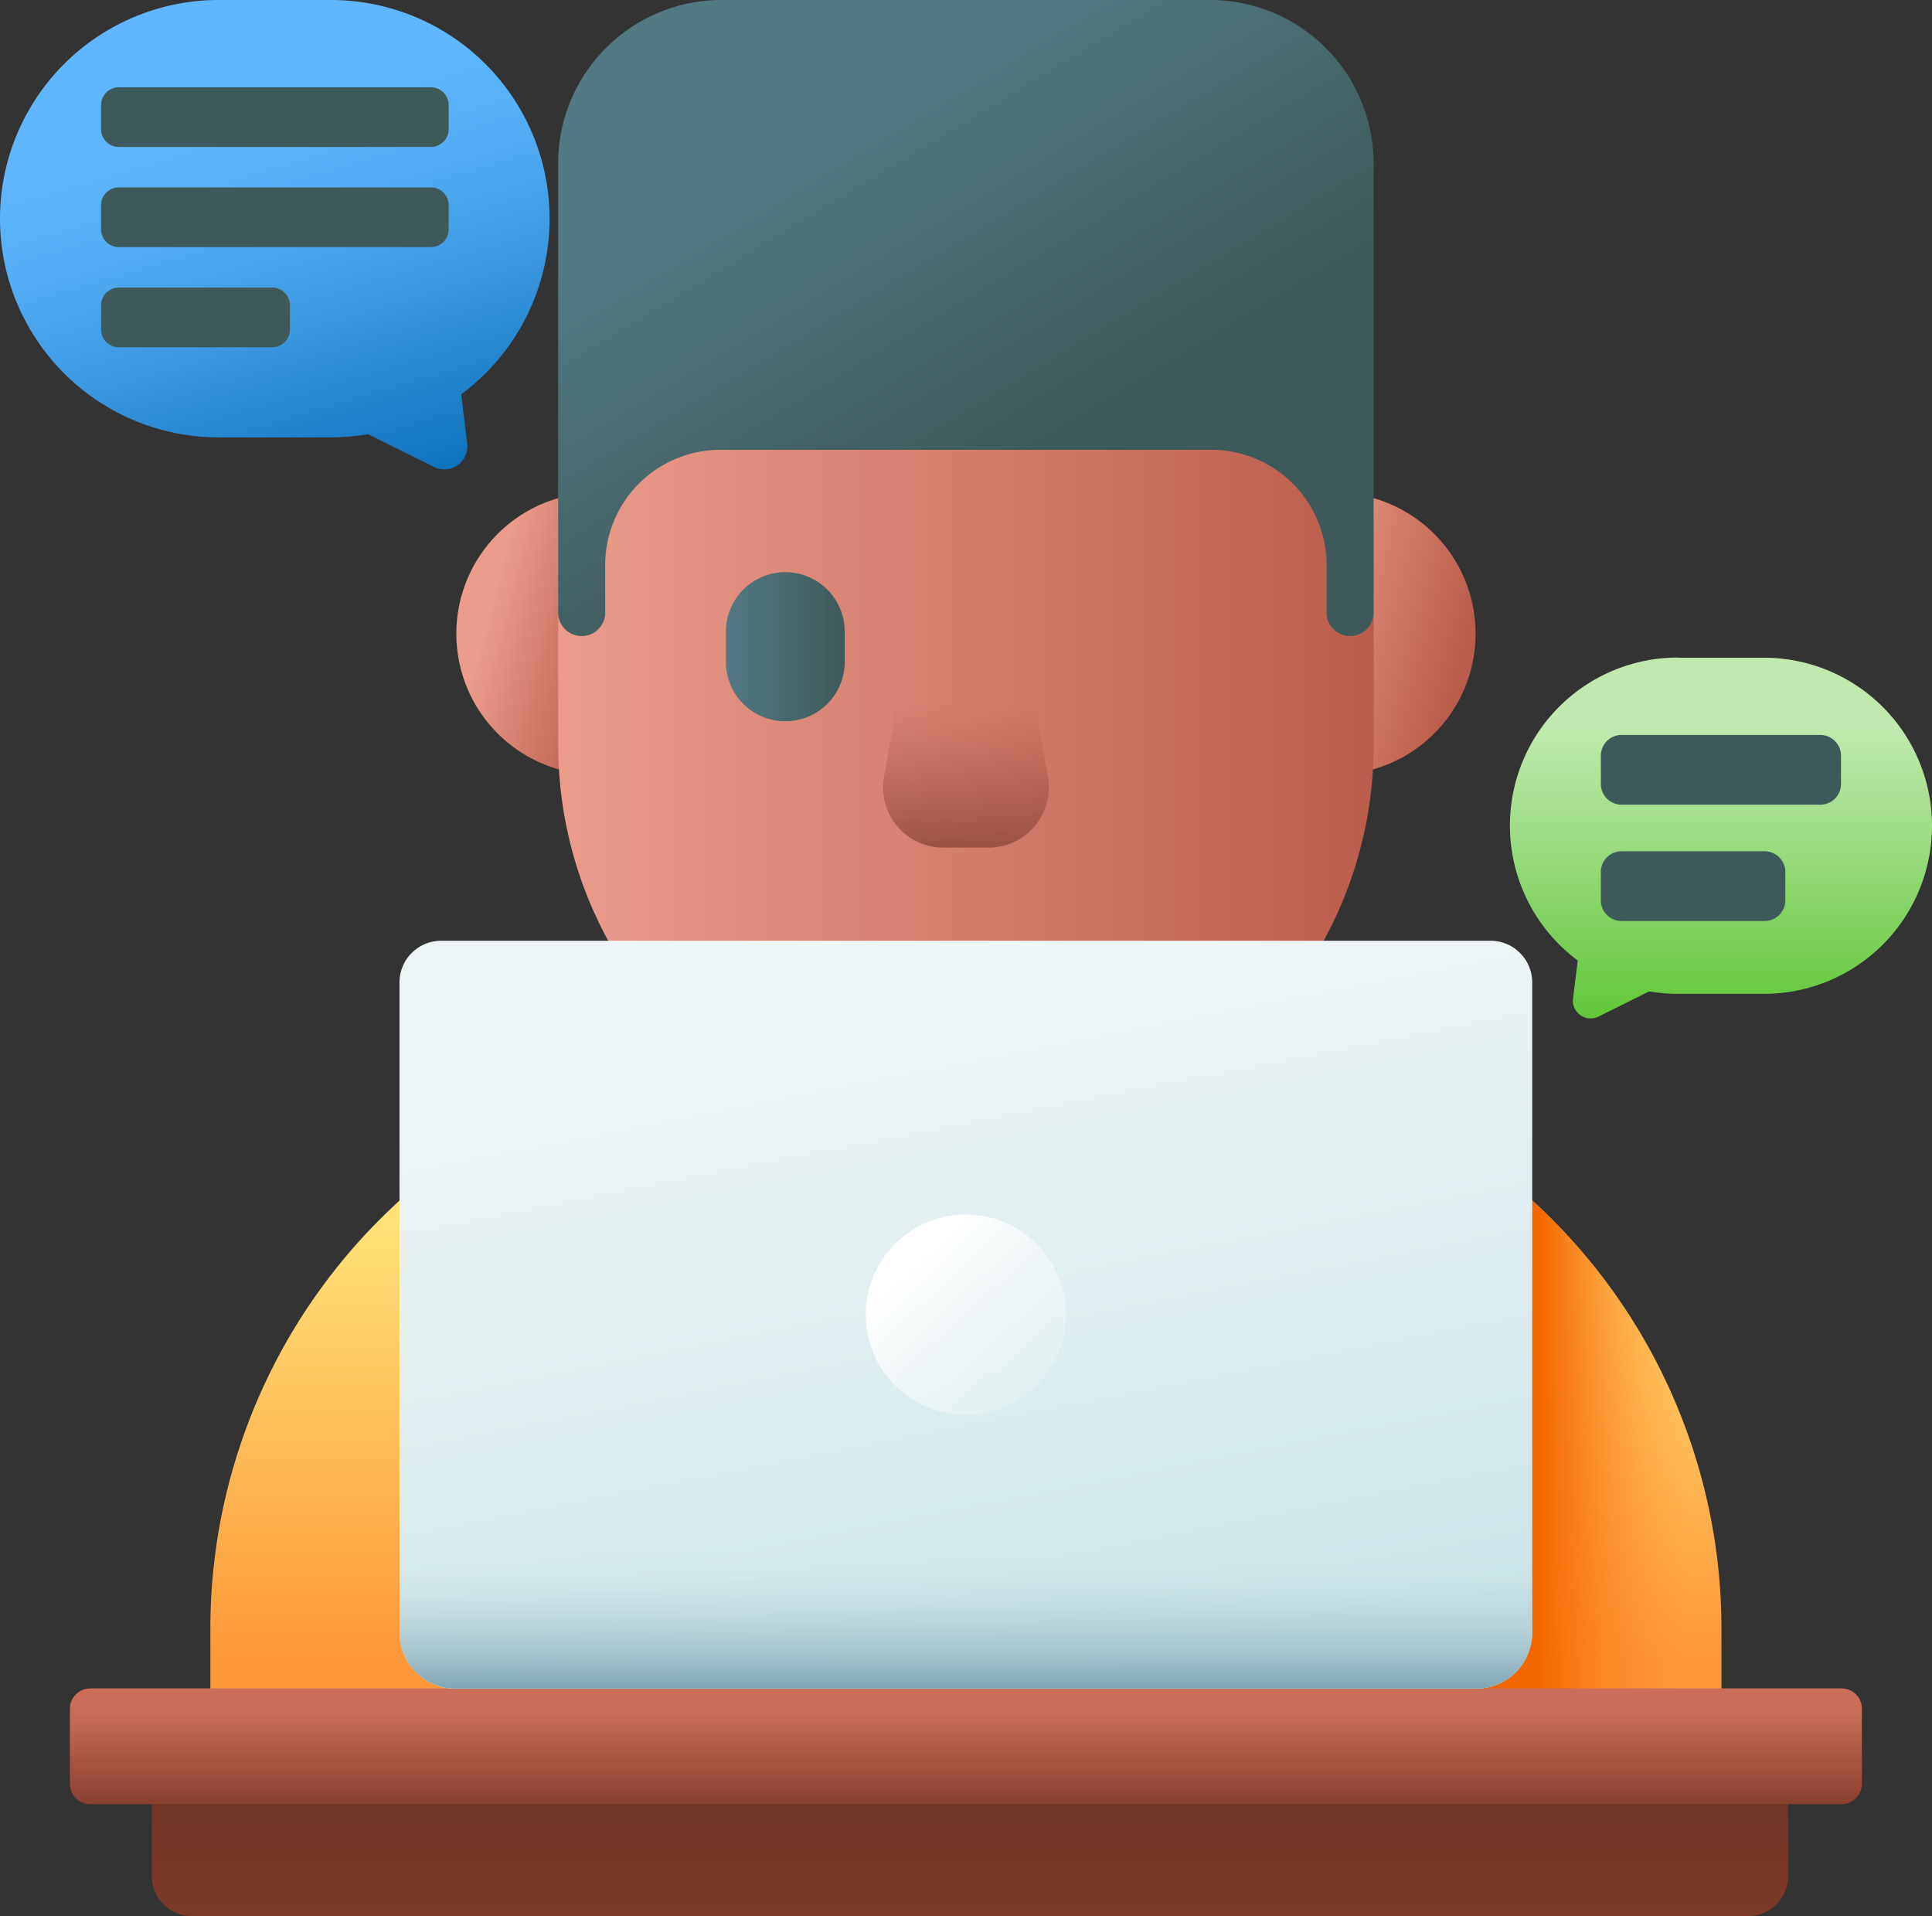 <svg xmlns="http://www.w3.org/2000/svg" xmlns:xlink="http://www.w3.org/1999/xlink" width="21.143" height="20.966" viewBox="0 0 21.143 20.966">
  <rect x="0" y="0" width="21.143" height="20.966" fill="#333333" stroke="none"/>
  <defs>
    <linearGradient id="linear-gradient" x1="0.5" y1="0.275" x2="0.5" y2="0.955" gradientUnits="objectBoundingBox">
      <stop offset="0" stop-color="#ffe177"/>
      <stop offset="1" stop-color="#fe9738"/>
    </linearGradient>
    <linearGradient id="linear-gradient-2" x1="0.891" y1="0.5" x2="0.307" y2="0.5" gradientUnits="objectBoundingBox">
      <stop offset="0" stop-color="#fe9738" stop-opacity="0"/>
      <stop offset="1" stop-color="#f46700"/>
    </linearGradient>
    <linearGradient id="linear-gradient-3" x1="0.627" y1="0.089" x2="0.328" y2="0.732" gradientUnits="objectBoundingBox">
      <stop offset="0" stop-color="#fe99a0"/>
      <stop offset="1" stop-color="#fd4755"/>
    </linearGradient>
    <linearGradient id="linear-gradient-4" x1="0.404" y1="0.157" x2="0.66" y2="0.705" xlink:href="#linear-gradient-3"/>
    <linearGradient id="linear-gradient-5" x1="0.294" y1="0.279" x2="1.099" y2="0.69" gradientUnits="objectBoundingBox">
      <stop offset="0" stop-color="#eb9c8d"/>
      <stop offset="1" stop-color="#bb5d4c"/>
    </linearGradient>
    <linearGradient id="linear-gradient-6" x1="-0.312" y1="0.201" x2="0.814" y2="0.776" xlink:href="#linear-gradient-5"/>
    <linearGradient id="linear-gradient-7" x1="0" y1="0.5" x2="1" y2="0.5" xlink:href="#linear-gradient-5"/>
    <linearGradient id="linear-gradient-8" x1="0.5" y1="0.338" x2="0.5" y2="1.331" gradientUnits="objectBoundingBox">
      <stop offset="0" stop-color="#a44f3e" stop-opacity="0"/>
      <stop offset="0.997" stop-color="#6d3326"/>
    </linearGradient>
    <linearGradient id="linear-gradient-9" x1="0.245" y1="0.238" x2="0.604" y2="0.698" gradientUnits="objectBoundingBox">
      <stop offset="0" stop-color="#537983"/>
      <stop offset="1" stop-color="#3e5959"/>
    </linearGradient>
    <linearGradient id="linear-gradient-10" x1="0.5" y1="1.703" x2="0.5" y2="-0.001" gradientUnits="objectBoundingBox">
      <stop offset="0" stop-color="#883f2e"/>
      <stop offset="1" stop-color="#6d3326"/>
    </linearGradient>
    <linearGradient id="linear-gradient-11" x1="0.5" y1="0.195" x2="0.5" y2="1.014" gradientUnits="objectBoundingBox">
      <stop offset="0" stop-color="#ca6e59"/>
      <stop offset="1" stop-color="#883f2e"/>
    </linearGradient>
    <linearGradient id="linear-gradient-12" x1="0.391" y1="0.126" x2="0.645" y2="0.98" gradientUnits="objectBoundingBox">
      <stop offset="0" stop-color="#eef5f6"/>
      <stop offset="1" stop-color="#cbe5e8"/>
    </linearGradient>
    <linearGradient id="linear-gradient-13" x1="1.074" y1="1.074" x2="0.241" y2="0.241" gradientUnits="objectBoundingBox">
      <stop offset="0" stop-color="#eef5f6" stop-opacity="0"/>
      <stop offset="1" stop-color="#fff"/>
    </linearGradient>
    <linearGradient id="linear-gradient-14" x1="0.5" y1="0.431" x2="0.5" y2="1.018" gradientUnits="objectBoundingBox">
      <stop offset="0" stop-color="#cbe5e8" stop-opacity="0"/>
      <stop offset="1" stop-color="#7ca1b1"/>
    </linearGradient>
    <linearGradient id="linear-gradient-15" x1="0" y1="0.5" x2="1" y2="0.5" xlink:href="#linear-gradient-9"/>
    <linearGradient id="linear-gradient-17" x1="0.423" y1="0.245" x2="0.732" y2="1.131" gradientUnits="objectBoundingBox">
      <stop offset="0" stop-color="#60b7ff"/>
      <stop offset="0.184" stop-color="#56aff6"/>
      <stop offset="0.501" stop-color="#3a97e0"/>
      <stop offset="0.912" stop-color="#0c71bc"/>
      <stop offset="1" stop-color="#0268b4"/>
    </linearGradient>
    <linearGradient id="linear-gradient-18" x1="0.5" y1="0.198" x2="0.5" y2="1.151" gradientUnits="objectBoundingBox">
      <stop offset="0" stop-color="#c1e9af"/>
      <stop offset="1" stop-color="#4fc123"/>
    </linearGradient>
  </defs>
  <g id="chatting" transform="translate(0 -2.133)">
    <g id="Group_7837" data-name="Group 7837" transform="translate(0.765 2.133)">
      <path id="Path_1754" data-name="Path 1754" d="M72.076,286.177H69.328l-5.546-.456-5.5.456H55.538v-.656a6.338,6.338,0,0,1,6.337-6.338h3.863a6.337,6.337,0,0,1,6.337,6.338v.656Z" transform="translate(-54.001 -267.698)" fill="url(#linear-gradient)"/>
      <path id="Path_1755" data-name="Path 1755" d="M386,304.593v5.94h2.838v-.656A6.331,6.331,0,0,0,386,304.593Z" transform="translate(-370.764 -292.054)" fill="url(#linear-gradient-2)"/>
      <g id="Group_7829" data-name="Group 7829" transform="translate(5.975 11.138)">
        <path id="Path_1756" data-name="Path 1756" d="M163.269,270.808s-.917.459-.625.834c.215.276,1.309,1.342,1.873,1.886a.476.476,0,0,0,.667-.006l1.233-1.233Z" transform="translate(-162.586 -270.808)" fill="url(#linear-gradient-3)"/>
        <path id="Path_1757" data-name="Path 1757" d="M258.148,270.808s.917.459.625.834c-.215.276-1.309,1.342-1.873,1.886a.476.476,0,0,1-.667-.006L255,272.288Z" transform="translate(-251.169 -270.808)" fill="url(#linear-gradient-4)"/>
      </g>
      <g id="Group_7833" data-name="Group 7833" transform="translate(4.229 0)">
        <g id="Group_7832" data-name="Group 7832">
          <g id="Group_7831" data-name="Group 7831" transform="translate(0 1.402)">
            <g id="Group_7830" data-name="Group 7830" transform="translate(0 4.021)">
              <path id="Path_1758" data-name="Path 1758" d="M120.477,134.446a1.543,1.543,0,0,1,1.187-1.5.291.291,0,0,1,.356.285v2.434a.291.291,0,0,1-.356.285A1.543,1.543,0,0,1,120.477,134.446Z" transform="translate(-120.477 -132.937)" fill="url(#linear-gradient-5)"/>
              <path id="Path_1759" data-name="Path 1759" d="M353.854,134.446a1.543,1.543,0,0,0-1.187-1.5.291.291,0,0,0-.356.285v2.434a.291.291,0,0,0,.356.285A1.543,1.543,0,0,0,353.854,134.446Z" transform="translate(-342.7 -132.937)" fill="url(#linear-gradient-6)"/>
            </g>
            <path id="Path_1760" data-name="Path 1760" d="M151.824,47.158a4.462,4.462,0,0,1-4.462-4.462V40.407a4.462,4.462,0,1,1,8.924,0V42.7A4.462,4.462,0,0,1,151.824,47.158Z" transform="translate(-146.247 -35.945)" fill="url(#linear-gradient-7)"/>
            <path id="Path_1761" data-name="Path 1761" d="M234.277,171.18h-.493a.66.66,0,0,1-.65-.776l.283-1.589h1.228l.283,1.589A.66.66,0,0,1,234.277,171.18Z" transform="translate(-228.454 -163.307)" fill="url(#linear-gradient-8)"/>
          </g>
          <path id="Path_1762" data-name="Path 1762" d="M147.873,8.851V8.316a1.261,1.261,0,0,1,1.261-1.261h5.372a1.261,1.261,0,0,1,1.261,1.261v.535a.258.258,0,0,0,.515,0V3.922a1.789,1.789,0,0,0-1.789-1.789h-5.346a1.789,1.789,0,0,0-1.789,1.789V8.851a.258.258,0,0,0,.515,0Z" transform="translate(-146.244 -2.133)" fill="url(#linear-gradient-9)"/>
        </g>
      </g>
      <g id="Group_7834" data-name="Group 7834" transform="translate(0 18.479)">
        <path id="Path_1763" data-name="Path 1763" d="M57.573,473.364H40.539a.436.436,0,0,1-.436-.436v-1.056H58.009v1.056A.436.436,0,0,1,57.573,473.364Z" transform="translate(-39.206 -470.877)" fill="url(#linear-gradient-10)"/>
        <path id="Path_1764" data-name="Path 1764" d="M37.853,449.144H18.688a.223.223,0,0,1-.223-.223V448.1a.223.223,0,0,1,.223-.223H37.853a.223.223,0,0,1,.223.223v.817A.223.223,0,0,1,37.853,449.144Z" transform="translate(-18.465 -447.881)" fill="url(#linear-gradient-11)"/>
      </g>
      <g id="Group_7835" data-name="Group 7835" transform="translate(3.607 10.294)">
        <path id="Path_1765" data-name="Path 1765" d="M117.426,250.45H105.941a.456.456,0,0,0-.456.456v7.115a.614.614,0,0,0,.614.614h11.168a.614.614,0,0,0,.614-.614v-7.115A.456.456,0,0,0,117.426,250.45Z" transform="translate(-105.485 -250.45)" fill="url(#linear-gradient-12)"/>
        <circle id="Ellipse_630" data-name="Ellipse 630" cx="1.096" cy="1.096" r="1.096" transform="translate(5.102 2.996)" fill="url(#linear-gradient-13)"/>
        <path id="Path_1766" data-name="Path 1766" d="M105.485,385.8v1.959a.614.614,0,0,0,.614.614h11.168a.614.614,0,0,0,.614-.614V385.8Z" transform="translate(-105.485 -380.189)" fill="url(#linear-gradient-14)"/>
      </g>
      <g id="Group_7836" data-name="Group 7836" transform="translate(7.179 6.262)">
        <path id="Path_1767" data-name="Path 1767" d="M192.29,154.824a.648.648,0,0,1-.648-.648v-.333a.648.648,0,0,1,1.3,0v.333A.649.649,0,0,1,192.29,154.824Z" transform="translate(-191.642 -153.194)" fill="url(#linear-gradient-15)"/>
        <path id="Path_1768" data-name="Path 1768" d="M287.72,154.824a.648.648,0,0,1-.648-.648v-.333a.648.648,0,0,1,1.3,0v.333A.649.649,0,0,1,287.72,154.824Z" transform="translate(-283.116 -153.194)" fill="url(#linear-gradient-15)"/>
      </g>
    </g>
    <g id="Group_7839" data-name="Group 7839" transform="translate(0 2.133)">
      <path id="Path_1769" data-name="Path 1769" d="M3.62,2.134H2.393a2.393,2.393,0,1,0,0,4.786H3.62a2.406,2.406,0,0,0,.408-.035l.723.359a.252.252,0,0,0,.362-.256l-.066-.539A2.393,2.393,0,0,0,3.62,2.134Z" transform="translate(0 -2.134)" fill="url(#linear-gradient-17)"/>
      <g id="Group_7838" data-name="Group 7838" transform="translate(1.106 0.954)">
        <path id="Path_1770" data-name="Path 1770" d="M30.3,25.808H26.884a.194.194,0,0,1-.194-.194v-.265a.194.194,0,0,1,.194-.194H30.3a.194.194,0,0,1,.194.194v.265A.194.194,0,0,1,30.3,25.808Z" transform="translate(-26.69 -25.154)" fill="#3e5959"/>
        <path id="Path_1771" data-name="Path 1771" d="M30.3,52.242H26.884a.194.194,0,0,1-.194-.194v-.265a.194.194,0,0,1,.194-.194H30.3a.194.194,0,0,1,.194.194v.265A.194.194,0,0,1,30.3,52.242Z" transform="translate(-26.69 -50.492)" fill="#3e5959"/>
        <path id="Path_1772" data-name="Path 1772" d="M28.564,78.677H26.884a.194.194,0,0,1-.194-.194v-.265a.194.194,0,0,1,.194-.194h1.679a.194.194,0,0,1,.194.194v.265A.194.194,0,0,1,28.564,78.677Z" transform="translate(-26.69 -75.831)" fill="#3e5959"/>
      </g>
    </g>
    <g id="Group_7841" data-name="Group 7841" transform="translate(16.522 9.33)">
      <path id="Path_1773" data-name="Path 1773" d="M400.379,175.732h.943a1.839,1.839,0,1,1,0,3.678h-.943a1.85,1.85,0,0,1-.313-.027l-.555.276a.194.194,0,0,1-.278-.2l.051-.414a1.839,1.839,0,0,1,1.1-3.315Z" transform="translate(-398.54 -175.732)" fill="url(#linear-gradient-18)"/>
      <g id="Group_7840" data-name="Group 7840" transform="translate(0.997 0.846)">
        <path id="Path_1774" data-name="Path 1774" d="M424.983,196.906h-2.174a.227.227,0,0,1-.227-.227v-.309a.227.227,0,0,1,.227-.227h2.174a.227.227,0,0,1,.227.227v.309A.226.226,0,0,1,424.983,196.906Z" transform="translate(-422.582 -196.144)" fill="#3e5959"/>
        <path id="Path_1775" data-name="Path 1775" d="M424.374,227.7h-1.565a.226.226,0,0,1-.227-.227v-.309a.226.226,0,0,1,.227-.227h1.565a.227.227,0,0,1,.227.227v.309A.227.227,0,0,1,424.374,227.7Z" transform="translate(-422.582 -225.665)" fill="#3e5959"/>
      </g>
    </g>
  </g>
</svg>
